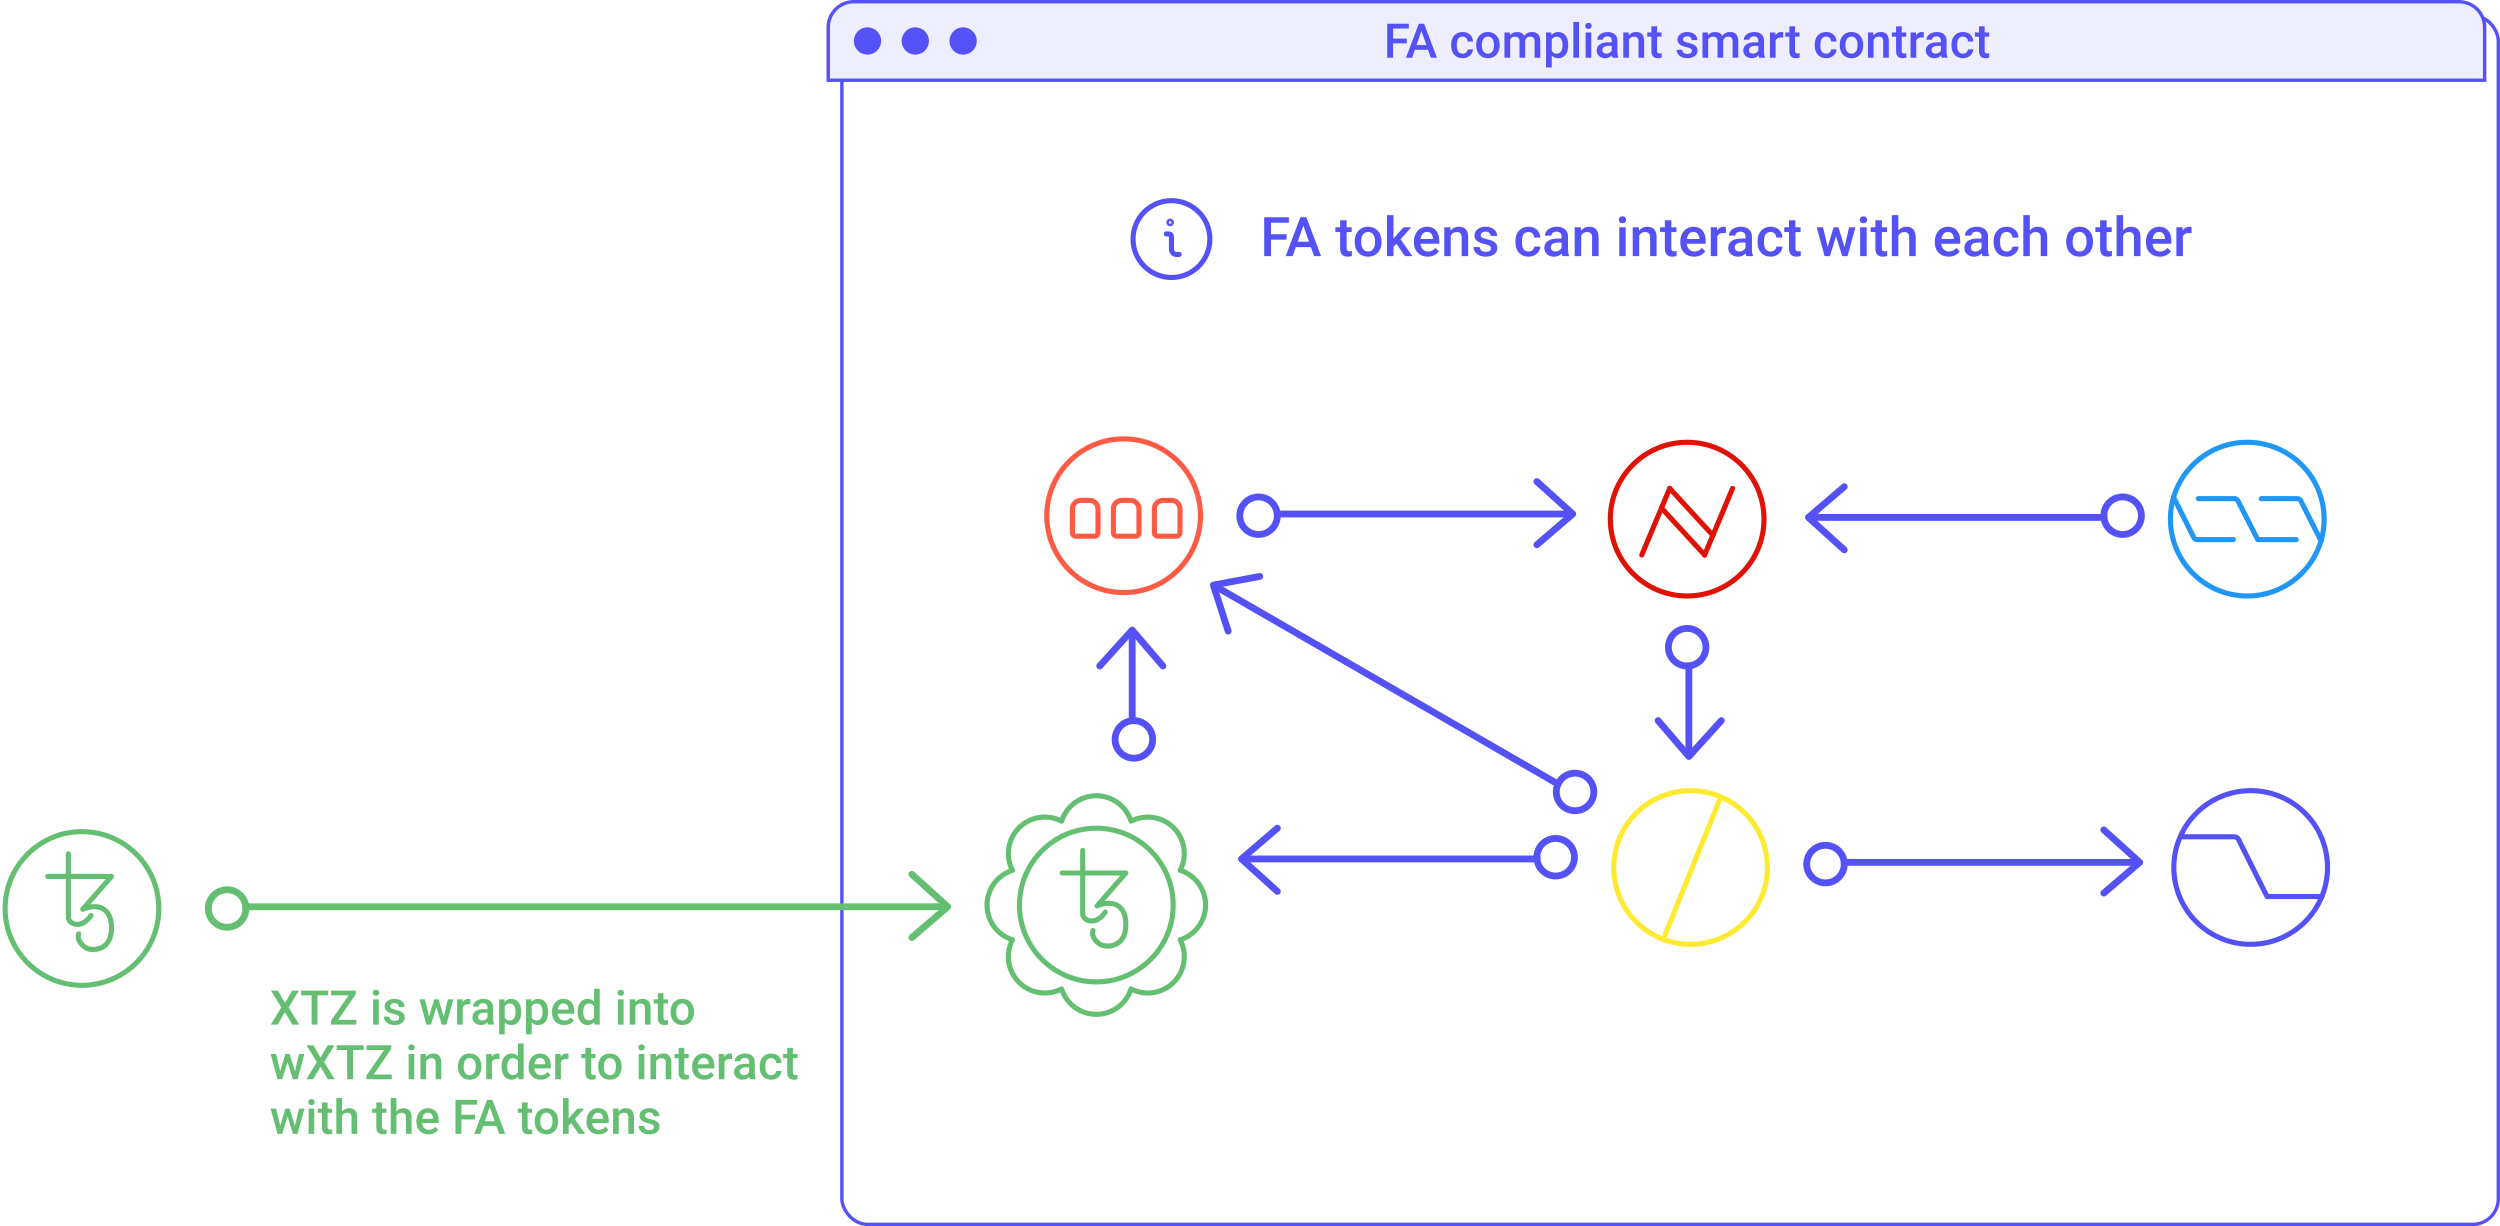 <svg width="732" height="359" viewBox="0 0 732 359" fill="none" xmlns="http://www.w3.org/2000/svg">
<g filter="url(#filter0_d)">
<rect x="242" width="486" height="355" rx="8" fill="white"/>
<rect x="242.5" y="0.5" width="485" height="354" rx="7.5" stroke="#5452F6"/>
</g>
<path d="M376.711 70.18H372.133V75H370.156V63.625H377.383V65.219H372.133V68.602H376.711V70.18ZM383.82 72.352H379.414L378.492 75H376.438L380.734 63.625H382.508L386.812 75H384.75L383.82 72.352ZM379.969 70.758H383.266L381.617 66.039L379.969 70.758ZM394.289 64.492V66.547H395.781V67.953H394.289V72.672C394.289 72.995 394.352 73.229 394.477 73.375C394.607 73.516 394.836 73.586 395.164 73.586C395.383 73.586 395.604 73.56 395.828 73.508V74.977C395.396 75.096 394.979 75.156 394.578 75.156C393.12 75.156 392.391 74.352 392.391 72.742V67.953H391V66.547H392.391V64.492H394.289ZM396.648 70.695C396.648 69.867 396.812 69.122 397.141 68.461C397.469 67.794 397.93 67.284 398.523 66.93C399.117 66.57 399.799 66.391 400.57 66.391C401.711 66.391 402.635 66.758 403.344 67.492C404.057 68.227 404.443 69.201 404.5 70.414L404.508 70.859C404.508 71.693 404.346 72.438 404.023 73.094C403.706 73.75 403.247 74.258 402.648 74.617C402.055 74.977 401.367 75.156 400.586 75.156C399.393 75.156 398.438 74.76 397.719 73.969C397.005 73.172 396.648 72.112 396.648 70.789V70.695ZM398.547 70.859C398.547 71.729 398.727 72.412 399.086 72.906C399.445 73.396 399.945 73.641 400.586 73.641C401.227 73.641 401.724 73.391 402.078 72.891C402.438 72.391 402.617 71.659 402.617 70.695C402.617 69.841 402.432 69.164 402.062 68.664C401.698 68.164 401.201 67.914 400.57 67.914C399.951 67.914 399.458 68.162 399.094 68.656C398.729 69.146 398.547 69.88 398.547 70.859ZM408.859 71.375L408.016 72.242V75H406.117V63H408.016V69.922L408.609 69.18L410.945 66.547H413.227L410.086 70.07L413.562 75H411.367L408.859 71.375ZM418.039 75.156C416.836 75.156 415.859 74.779 415.109 74.023C414.365 73.263 413.992 72.253 413.992 70.992V70.758C413.992 69.914 414.154 69.162 414.477 68.5C414.805 67.833 415.263 67.315 415.852 66.945C416.44 66.576 417.096 66.391 417.82 66.391C418.971 66.391 419.859 66.758 420.484 67.492C421.115 68.227 421.43 69.266 421.43 70.609V71.375H415.906C415.964 72.073 416.195 72.625 416.602 73.031C417.013 73.438 417.529 73.641 418.148 73.641C419.018 73.641 419.727 73.289 420.273 72.586L421.297 73.562C420.958 74.068 420.505 74.461 419.938 74.742C419.375 75.018 418.742 75.156 418.039 75.156ZM417.812 67.914C417.292 67.914 416.87 68.096 416.547 68.461C416.229 68.826 416.026 69.333 415.938 69.984H419.555V69.844C419.513 69.208 419.344 68.729 419.047 68.406C418.75 68.078 418.339 67.914 417.812 67.914ZM424.672 66.547L424.727 67.523C425.352 66.768 426.172 66.391 427.188 66.391C428.948 66.391 429.844 67.398 429.875 69.414V75H427.977V69.523C427.977 68.987 427.859 68.591 427.625 68.336C427.396 68.076 427.018 67.945 426.492 67.945C425.727 67.945 425.156 68.292 424.781 68.984V75H422.883V66.547H424.672ZM436.555 72.703C436.555 72.365 436.414 72.107 436.133 71.93C435.857 71.753 435.396 71.596 434.75 71.461C434.104 71.326 433.565 71.154 433.133 70.945C432.185 70.487 431.711 69.823 431.711 68.953C431.711 68.224 432.018 67.615 432.633 67.125C433.247 66.635 434.029 66.391 434.977 66.391C435.987 66.391 436.802 66.641 437.422 67.141C438.047 67.641 438.359 68.289 438.359 69.086H436.461C436.461 68.721 436.326 68.419 436.055 68.18C435.784 67.935 435.424 67.812 434.977 67.812C434.56 67.812 434.219 67.909 433.953 68.102C433.693 68.294 433.562 68.552 433.562 68.875C433.562 69.167 433.685 69.393 433.93 69.555C434.174 69.716 434.669 69.88 435.414 70.047C436.159 70.208 436.742 70.404 437.164 70.633C437.591 70.857 437.906 71.128 438.109 71.445C438.318 71.763 438.422 72.148 438.422 72.602C438.422 73.362 438.107 73.979 437.477 74.453C436.846 74.922 436.021 75.156 435 75.156C434.307 75.156 433.69 75.031 433.148 74.781C432.607 74.531 432.185 74.188 431.883 73.75C431.581 73.312 431.43 72.841 431.43 72.336H433.273C433.299 72.784 433.469 73.13 433.781 73.375C434.094 73.615 434.508 73.734 435.023 73.734C435.523 73.734 435.904 73.641 436.164 73.453C436.424 73.26 436.555 73.01 436.555 72.703ZM447.539 73.641C448.013 73.641 448.406 73.503 448.719 73.227C449.031 72.951 449.198 72.609 449.219 72.203H451.008C450.987 72.729 450.823 73.221 450.516 73.68C450.208 74.133 449.792 74.492 449.266 74.758C448.74 75.023 448.172 75.156 447.562 75.156C446.38 75.156 445.443 74.773 444.75 74.008C444.057 73.242 443.711 72.185 443.711 70.836V70.641C443.711 69.354 444.055 68.326 444.742 67.555C445.43 66.779 446.367 66.391 447.555 66.391C448.56 66.391 449.378 66.685 450.008 67.273C450.643 67.857 450.977 68.625 451.008 69.578H449.219C449.198 69.094 449.031 68.695 448.719 68.383C448.411 68.07 448.018 67.914 447.539 67.914C446.924 67.914 446.451 68.138 446.117 68.586C445.784 69.029 445.615 69.703 445.609 70.609V70.914C445.609 71.831 445.773 72.516 446.102 72.969C446.435 73.417 446.914 73.641 447.539 73.641ZM457.492 75C457.409 74.838 457.336 74.576 457.273 74.211C456.669 74.841 455.93 75.156 455.055 75.156C454.206 75.156 453.513 74.914 452.977 74.43C452.44 73.945 452.172 73.346 452.172 72.633C452.172 71.732 452.505 71.042 453.172 70.562C453.844 70.078 454.802 69.836 456.047 69.836H457.211V69.281C457.211 68.844 457.089 68.495 456.844 68.234C456.599 67.969 456.227 67.836 455.727 67.836C455.294 67.836 454.94 67.945 454.664 68.164C454.388 68.378 454.25 68.651 454.25 68.984H452.352C452.352 68.521 452.505 68.088 452.812 67.688C453.12 67.281 453.536 66.963 454.062 66.734C454.594 66.505 455.185 66.391 455.836 66.391C456.826 66.391 457.615 66.641 458.203 67.141C458.792 67.635 459.094 68.333 459.109 69.234V73.047C459.109 73.807 459.216 74.414 459.43 74.867V75H457.492ZM455.406 73.633C455.781 73.633 456.133 73.542 456.461 73.359C456.794 73.177 457.044 72.932 457.211 72.625V71.031H456.188C455.484 71.031 454.956 71.154 454.602 71.398C454.247 71.643 454.07 71.99 454.07 72.438C454.07 72.802 454.19 73.094 454.43 73.312C454.674 73.526 455 73.633 455.406 73.633ZM462.859 66.547L462.914 67.523C463.539 66.768 464.359 66.391 465.375 66.391C467.135 66.391 468.031 67.398 468.062 69.414V75H466.164V69.523C466.164 68.987 466.047 68.591 465.812 68.336C465.583 68.076 465.206 67.945 464.68 67.945C463.914 67.945 463.344 68.292 462.969 68.984V75H461.07V66.547H462.859ZM476.008 75H474.109V66.547H476.008V75ZM473.992 64.352C473.992 64.06 474.083 63.818 474.266 63.625C474.453 63.432 474.719 63.336 475.062 63.336C475.406 63.336 475.672 63.432 475.859 63.625C476.047 63.818 476.141 64.06 476.141 64.352C476.141 64.638 476.047 64.878 475.859 65.07C475.672 65.258 475.406 65.352 475.062 65.352C474.719 65.352 474.453 65.258 474.266 65.07C474.083 64.878 473.992 64.638 473.992 64.352ZM479.844 66.547L479.898 67.523C480.523 66.768 481.344 66.391 482.359 66.391C484.12 66.391 485.016 67.398 485.047 69.414V75H483.148V69.523C483.148 68.987 483.031 68.591 482.797 68.336C482.568 68.076 482.19 67.945 481.664 67.945C480.898 67.945 480.328 68.292 479.953 68.984V75H478.055V66.547H479.844ZM489.367 64.492V66.547H490.859V67.953H489.367V72.672C489.367 72.995 489.43 73.229 489.555 73.375C489.685 73.516 489.914 73.586 490.242 73.586C490.461 73.586 490.682 73.56 490.906 73.508V74.977C490.474 75.096 490.057 75.156 489.656 75.156C488.198 75.156 487.469 74.352 487.469 72.742V67.953H486.078V66.547H487.469V64.492H489.367ZM496.039 75.156C494.836 75.156 493.859 74.779 493.109 74.023C492.365 73.263 491.992 72.253 491.992 70.992V70.758C491.992 69.914 492.154 69.162 492.477 68.5C492.805 67.833 493.263 67.315 493.852 66.945C494.44 66.576 495.096 66.391 495.82 66.391C496.971 66.391 497.859 66.758 498.484 67.492C499.115 68.227 499.43 69.266 499.43 70.609V71.375H493.906C493.964 72.073 494.195 72.625 494.602 73.031C495.013 73.438 495.529 73.641 496.148 73.641C497.018 73.641 497.727 73.289 498.273 72.586L499.297 73.562C498.958 74.068 498.505 74.461 497.938 74.742C497.375 75.018 496.742 75.156 496.039 75.156ZM495.812 67.914C495.292 67.914 494.87 68.096 494.547 68.461C494.229 68.826 494.026 69.333 493.938 69.984H497.555V69.844C497.513 69.208 497.344 68.729 497.047 68.406C496.75 68.078 496.339 67.914 495.812 67.914ZM505.336 68.281C505.086 68.24 504.828 68.219 504.562 68.219C503.693 68.219 503.107 68.552 502.805 69.219V75H500.906V66.547H502.719L502.766 67.492C503.224 66.758 503.859 66.391 504.672 66.391C504.943 66.391 505.167 66.427 505.344 66.5L505.336 68.281ZM511.352 75C511.268 74.838 511.195 74.576 511.133 74.211C510.529 74.841 509.789 75.156 508.914 75.156C508.065 75.156 507.372 74.914 506.836 74.43C506.299 73.945 506.031 73.346 506.031 72.633C506.031 71.732 506.365 71.042 507.031 70.562C507.703 70.078 508.661 69.836 509.906 69.836H511.07V69.281C511.07 68.844 510.948 68.495 510.703 68.234C510.458 67.969 510.086 67.836 509.586 67.836C509.154 67.836 508.799 67.945 508.523 68.164C508.247 68.378 508.109 68.651 508.109 68.984H506.211C506.211 68.521 506.365 68.088 506.672 67.688C506.979 67.281 507.396 66.963 507.922 66.734C508.453 66.505 509.044 66.391 509.695 66.391C510.685 66.391 511.474 66.641 512.062 67.141C512.651 67.635 512.953 68.333 512.969 69.234V73.047C512.969 73.807 513.076 74.414 513.289 74.867V75H511.352ZM509.266 73.633C509.641 73.633 509.992 73.542 510.32 73.359C510.654 73.177 510.904 72.932 511.07 72.625V71.031H510.047C509.344 71.031 508.815 71.154 508.461 71.398C508.107 71.643 507.93 71.99 507.93 72.438C507.93 72.802 508.049 73.094 508.289 73.312C508.534 73.526 508.859 73.633 509.266 73.633ZM518.43 73.641C518.904 73.641 519.297 73.503 519.609 73.227C519.922 72.951 520.089 72.609 520.109 72.203H521.898C521.878 72.729 521.714 73.221 521.406 73.68C521.099 74.133 520.682 74.492 520.156 74.758C519.63 75.023 519.062 75.156 518.453 75.156C517.271 75.156 516.333 74.773 515.641 74.008C514.948 73.242 514.602 72.185 514.602 70.836V70.641C514.602 69.354 514.945 68.326 515.633 67.555C516.32 66.779 517.258 66.391 518.445 66.391C519.451 66.391 520.268 66.685 520.898 67.273C521.534 67.857 521.867 68.625 521.898 69.578H520.109C520.089 69.094 519.922 68.695 519.609 68.383C519.302 68.07 518.909 67.914 518.43 67.914C517.815 67.914 517.341 68.138 517.008 68.586C516.674 69.029 516.505 69.703 516.5 70.609V70.914C516.5 71.831 516.664 72.516 516.992 72.969C517.326 73.417 517.805 73.641 518.43 73.641ZM525.711 64.492V66.547H527.203V67.953H525.711V72.672C525.711 72.995 525.773 73.229 525.898 73.375C526.029 73.516 526.258 73.586 526.586 73.586C526.805 73.586 527.026 73.56 527.25 73.508V74.977C526.818 75.096 526.401 75.156 526 75.156C524.542 75.156 523.812 74.352 523.812 72.742V67.953H522.422V66.547H523.812V64.492H525.711ZM540.07 72.383L541.414 66.547H543.266L540.961 75H539.398L537.586 69.195L535.805 75H534.242L531.93 66.547H533.781L535.148 72.32L536.883 66.547H538.312L540.07 72.383ZM546.555 75H544.656V66.547H546.555V75ZM544.539 64.352C544.539 64.06 544.63 63.818 544.812 63.625C545 63.432 545.266 63.336 545.609 63.336C545.953 63.336 546.219 63.432 546.406 63.625C546.594 63.818 546.688 64.06 546.688 64.352C546.688 64.638 546.594 64.878 546.406 65.07C546.219 65.258 545.953 65.352 545.609 65.352C545.266 65.352 545 65.258 544.812 65.07C544.63 64.878 544.539 64.638 544.539 64.352ZM551.008 64.492V66.547H552.5V67.953H551.008V72.672C551.008 72.995 551.07 73.229 551.195 73.375C551.326 73.516 551.555 73.586 551.883 73.586C552.102 73.586 552.323 73.56 552.547 73.508V74.977C552.115 75.096 551.698 75.156 551.297 75.156C549.839 75.156 549.109 74.352 549.109 72.742V67.953H547.719V66.547H549.109V64.492H551.008ZM555.828 67.469C556.448 66.75 557.232 66.391 558.18 66.391C559.982 66.391 560.896 67.419 560.922 69.477V75H559.023V69.547C559.023 68.963 558.896 68.552 558.641 68.312C558.391 68.068 558.021 67.945 557.531 67.945C556.771 67.945 556.203 68.284 555.828 68.961V75H553.93V63H555.828V67.469ZM570.555 75.156C569.352 75.156 568.375 74.779 567.625 74.023C566.88 73.263 566.508 72.253 566.508 70.992V70.758C566.508 69.914 566.669 69.162 566.992 68.5C567.32 67.833 567.779 67.315 568.367 66.945C568.956 66.576 569.612 66.391 570.336 66.391C571.487 66.391 572.375 66.758 573 67.492C573.63 68.227 573.945 69.266 573.945 70.609V71.375H568.422C568.479 72.073 568.711 72.625 569.117 73.031C569.529 73.438 570.044 73.641 570.664 73.641C571.534 73.641 572.242 73.289 572.789 72.586L573.812 73.562C573.474 74.068 573.021 74.461 572.453 74.742C571.891 75.018 571.258 75.156 570.555 75.156ZM570.328 67.914C569.807 67.914 569.385 68.096 569.062 68.461C568.745 68.826 568.542 69.333 568.453 69.984H572.07V69.844C572.029 69.208 571.859 68.729 571.562 68.406C571.266 68.078 570.854 67.914 570.328 67.914ZM580.477 75C580.393 74.838 580.32 74.576 580.258 74.211C579.654 74.841 578.914 75.156 578.039 75.156C577.19 75.156 576.497 74.914 575.961 74.43C575.424 73.945 575.156 73.346 575.156 72.633C575.156 71.732 575.49 71.042 576.156 70.562C576.828 70.078 577.786 69.836 579.031 69.836H580.195V69.281C580.195 68.844 580.073 68.495 579.828 68.234C579.583 67.969 579.211 67.836 578.711 67.836C578.279 67.836 577.924 67.945 577.648 68.164C577.372 68.378 577.234 68.651 577.234 68.984H575.336C575.336 68.521 575.49 68.088 575.797 67.688C576.104 67.281 576.521 66.963 577.047 66.734C577.578 66.505 578.169 66.391 578.82 66.391C579.81 66.391 580.599 66.641 581.188 67.141C581.776 67.635 582.078 68.333 582.094 69.234V73.047C582.094 73.807 582.201 74.414 582.414 74.867V75H580.477ZM578.391 73.633C578.766 73.633 579.117 73.542 579.445 73.359C579.779 73.177 580.029 72.932 580.195 72.625V71.031H579.172C578.469 71.031 577.94 71.154 577.586 71.398C577.232 71.643 577.055 71.99 577.055 72.438C577.055 72.802 577.174 73.094 577.414 73.312C577.659 73.526 577.984 73.633 578.391 73.633ZM587.555 73.641C588.029 73.641 588.422 73.503 588.734 73.227C589.047 72.951 589.214 72.609 589.234 72.203H591.023C591.003 72.729 590.839 73.221 590.531 73.68C590.224 74.133 589.807 74.492 589.281 74.758C588.755 75.023 588.188 75.156 587.578 75.156C586.396 75.156 585.458 74.773 584.766 74.008C584.073 73.242 583.727 72.185 583.727 70.836V70.641C583.727 69.354 584.07 68.326 584.758 67.555C585.445 66.779 586.383 66.391 587.57 66.391C588.576 66.391 589.393 66.685 590.023 67.273C590.659 67.857 590.992 68.625 591.023 69.578H589.234C589.214 69.094 589.047 68.695 588.734 68.383C588.427 68.07 588.034 67.914 587.555 67.914C586.94 67.914 586.466 68.138 586.133 68.586C585.799 69.029 585.63 69.703 585.625 70.609V70.914C585.625 71.831 585.789 72.516 586.117 72.969C586.451 73.417 586.93 73.641 587.555 73.641ZM594.328 67.469C594.948 66.75 595.732 66.391 596.68 66.391C598.482 66.391 599.396 67.419 599.422 69.477V75H597.523V69.547C597.523 68.963 597.396 68.552 597.141 68.312C596.891 68.068 596.521 67.945 596.031 67.945C595.271 67.945 594.703 68.284 594.328 68.961V75H592.43V63H594.328V67.469ZM604.977 70.695C604.977 69.867 605.141 69.122 605.469 68.461C605.797 67.794 606.258 67.284 606.852 66.93C607.445 66.57 608.128 66.391 608.898 66.391C610.039 66.391 610.964 66.758 611.672 67.492C612.385 68.227 612.771 69.201 612.828 70.414L612.836 70.859C612.836 71.693 612.674 72.438 612.352 73.094C612.034 73.75 611.576 74.258 610.977 74.617C610.383 74.977 609.695 75.156 608.914 75.156C607.721 75.156 606.766 74.76 606.047 73.969C605.333 73.172 604.977 72.112 604.977 70.789V70.695ZM606.875 70.859C606.875 71.729 607.055 72.412 607.414 72.906C607.773 73.396 608.273 73.641 608.914 73.641C609.555 73.641 610.052 73.391 610.406 72.891C610.766 72.391 610.945 71.659 610.945 70.695C610.945 69.841 610.76 69.164 610.391 68.664C610.026 68.164 609.529 67.914 608.898 67.914C608.279 67.914 607.786 68.162 607.422 68.656C607.057 69.146 606.875 69.88 606.875 70.859ZM616.82 64.492V66.547H618.312V67.953H616.82V72.672C616.82 72.995 616.883 73.229 617.008 73.375C617.138 73.516 617.367 73.586 617.695 73.586C617.914 73.586 618.135 73.56 618.359 73.508V74.977C617.927 75.096 617.51 75.156 617.109 75.156C615.651 75.156 614.922 74.352 614.922 72.742V67.953H613.531V66.547H614.922V64.492H616.82ZM621.641 67.469C622.26 66.75 623.044 66.391 623.992 66.391C625.794 66.391 626.708 67.419 626.734 69.477V75H624.836V69.547C624.836 68.963 624.708 68.552 624.453 68.312C624.203 68.068 623.833 67.945 623.344 67.945C622.583 67.945 622.016 68.284 621.641 68.961V75H619.742V63H621.641V67.469ZM632.383 75.156C631.18 75.156 630.203 74.779 629.453 74.023C628.708 73.263 628.336 72.253 628.336 70.992V70.758C628.336 69.914 628.497 69.162 628.82 68.5C629.148 67.833 629.607 67.315 630.195 66.945C630.784 66.576 631.44 66.391 632.164 66.391C633.315 66.391 634.203 66.758 634.828 67.492C635.458 68.227 635.773 69.266 635.773 70.609V71.375H630.25C630.307 72.073 630.539 72.625 630.945 73.031C631.357 73.438 631.872 73.641 632.492 73.641C633.362 73.641 634.07 73.289 634.617 72.586L635.641 73.562C635.302 74.068 634.849 74.461 634.281 74.742C633.719 75.018 633.086 75.156 632.383 75.156ZM632.156 67.914C631.635 67.914 631.214 68.096 630.891 68.461C630.573 68.826 630.37 69.333 630.281 69.984H633.898V69.844C633.857 69.208 633.688 68.729 633.391 68.406C633.094 68.078 632.682 67.914 632.156 67.914ZM641.68 68.281C641.43 68.24 641.172 68.219 640.906 68.219C640.036 68.219 639.451 68.552 639.148 69.219V75H637.25V66.547H639.062L639.109 67.492C639.568 66.758 640.203 66.391 641.016 66.391C641.286 66.391 641.51 66.427 641.688 66.5L641.68 68.281Z" fill="#5452F6"/>
<path d="M345.25 74.5H344.5C344.102 74.5 343.721 74.342 343.439 74.061C343.158 73.779 343 73.398 343 73V69.25C343 69.051 342.921 68.86 342.78 68.72C342.64 68.579 342.449 68.5 342.25 68.5H341.5" stroke="#5452F6" stroke-width="1.5" stroke-linecap="round" stroke-linejoin="round"/>
<path d="M342.625 64.75C342.551 64.75 342.478 64.772 342.417 64.813C342.355 64.854 342.307 64.913 342.279 64.981C342.25 65.05 342.243 65.125 342.257 65.198C342.272 65.271 342.307 65.338 342.36 65.39C342.412 65.443 342.479 65.478 342.552 65.493C342.625 65.507 342.7 65.5 342.769 65.472C342.837 65.443 342.896 65.395 342.937 65.333C342.978 65.272 343 65.199 343 65.125C343 65.025 342.96 64.93 342.89 64.86C342.82 64.79 342.724 64.75 342.625 64.75Z" stroke="#5452F6" stroke-width="1.5" stroke-linecap="round" stroke-linejoin="round"/>
<path d="M343 81.25C349.213 81.25 354.25 76.213 354.25 70C354.25 63.787 349.213 58.75 343 58.75C336.787 58.75 331.75 63.787 331.75 70C331.75 76.213 336.787 81.25 343 81.25Z" stroke="#5452F6" stroke-width="1.5" stroke-linecap="round" stroke-linejoin="round"/>
<path d="M250 0.5H720C724.142 0.5 727.5 3.858 727.5 8V23.5H242.5V8C242.5 3.858 245.858 0.5 250 0.5Z" fill="#EEEEFF"/>
<circle cx="254" cy="12" r="4" fill="#5452F6"/>
<circle cx="268" cy="12" r="4" fill="#5452F6"/>
<circle cx="282" cy="12" r="4" fill="#5452F6"/>
<path d="M411.907 12.687H407.901V16.905H406.172V6.952H412.495V8.346H407.901V11.306H411.907V12.687ZM418.128 14.587H414.272L413.466 16.905H411.668L415.428 6.952H416.979L420.746 16.905H418.941L418.128 14.587ZM414.758 13.193H417.643L416.2 9.064L414.758 13.193ZM428.245 15.715C428.66 15.715 429.004 15.595 429.277 15.353C429.551 15.111 429.697 14.813 429.715 14.457H431.28C431.262 14.918 431.118 15.348 430.85 15.749C430.581 16.146 430.216 16.46 429.756 16.693C429.296 16.925 428.799 17.041 428.266 17.041C427.231 17.041 426.411 16.706 425.805 16.037C425.199 15.367 424.896 14.442 424.896 13.261V13.09C424.896 11.965 425.196 11.065 425.798 10.39C426.399 9.711 427.22 9.372 428.259 9.372C429.138 9.372 429.854 9.629 430.405 10.144C430.961 10.655 431.253 11.327 431.28 12.161H429.715C429.697 11.737 429.551 11.388 429.277 11.115C429.008 10.841 428.664 10.705 428.245 10.705C427.707 10.705 427.293 10.901 427.001 11.293C426.709 11.68 426.561 12.27 426.557 13.063V13.33C426.557 14.132 426.7 14.731 426.987 15.127C427.279 15.519 427.698 15.715 428.245 15.715ZM432.224 13.138C432.224 12.414 432.367 11.762 432.654 11.183C432.941 10.6 433.345 10.153 433.864 9.843C434.384 9.529 434.981 9.372 435.655 9.372C436.653 9.372 437.462 9.693 438.082 10.335C438.706 10.978 439.044 11.83 439.094 12.892L439.101 13.282C439.101 14.011 438.959 14.663 438.677 15.237C438.399 15.811 437.998 16.255 437.474 16.57C436.954 16.884 436.353 17.041 435.669 17.041C434.625 17.041 433.789 16.695 433.16 16.002C432.536 15.305 432.224 14.378 432.224 13.22V13.138ZM433.885 13.282C433.885 14.043 434.042 14.64 434.356 15.073C434.671 15.501 435.108 15.715 435.669 15.715C436.229 15.715 436.665 15.497 436.975 15.059C437.289 14.622 437.446 13.981 437.446 13.138C437.446 12.391 437.285 11.798 436.961 11.361C436.642 10.923 436.207 10.705 435.655 10.705C435.113 10.705 434.682 10.921 434.363 11.354C434.044 11.782 433.885 12.425 433.885 13.282ZM442.067 9.508L442.115 10.281C442.635 9.675 443.346 9.372 444.248 9.372C445.237 9.372 445.914 9.75 446.278 10.506C446.816 9.75 447.573 9.372 448.548 9.372C449.364 9.372 449.97 9.597 450.366 10.048C450.767 10.499 450.972 11.165 450.981 12.044V16.905H449.32V12.092C449.32 11.623 449.218 11.279 449.013 11.06C448.808 10.841 448.468 10.732 447.994 10.732C447.616 10.732 447.306 10.835 447.064 11.04C446.827 11.24 446.661 11.504 446.565 11.832L446.572 16.905H444.911V12.038C444.888 11.167 444.444 10.732 443.578 10.732C442.913 10.732 442.441 11.003 442.163 11.545V16.905H440.502V9.508H442.067ZM459.164 13.282C459.164 14.426 458.904 15.339 458.385 16.023C457.865 16.702 457.168 17.041 456.293 17.041C455.482 17.041 454.832 16.775 454.345 16.242V19.748H452.684V9.508H454.215L454.283 10.26C454.771 9.668 455.434 9.372 456.272 9.372C457.175 9.372 457.881 9.709 458.392 10.383C458.907 11.053 459.164 11.985 459.164 13.179V13.282ZM457.51 13.138C457.51 12.4 457.362 11.814 457.065 11.381C456.774 10.948 456.354 10.732 455.808 10.732C455.129 10.732 454.641 11.012 454.345 11.573V14.854C454.646 15.428 455.138 15.715 455.821 15.715C456.35 15.715 456.762 15.503 457.059 15.08C457.359 14.651 457.51 14.004 457.51 13.138ZM462.343 16.905H460.682V6.405H462.343V16.905ZM465.925 16.905H464.264V9.508H465.925V16.905ZM464.161 7.587C464.161 7.332 464.241 7.12 464.4 6.952C464.564 6.783 464.797 6.699 465.098 6.699C465.398 6.699 465.631 6.783 465.795 6.952C465.959 7.12 466.041 7.332 466.041 7.587C466.041 7.838 465.959 8.048 465.795 8.216C465.631 8.38 465.398 8.462 465.098 8.462C464.797 8.462 464.564 8.38 464.4 8.216C464.241 8.048 464.161 7.838 464.161 7.587ZM472.159 16.905C472.086 16.764 472.022 16.533 471.968 16.214C471.439 16.766 470.792 17.041 470.026 17.041C469.284 17.041 468.677 16.83 468.208 16.406C467.739 15.982 467.504 15.458 467.504 14.834C467.504 14.045 467.796 13.441 468.379 13.022C468.967 12.598 469.805 12.386 470.895 12.386H471.913V11.901C471.913 11.518 471.806 11.213 471.592 10.985C471.378 10.752 471.052 10.636 470.614 10.636C470.236 10.636 469.926 10.732 469.685 10.923C469.443 11.11 469.322 11.349 469.322 11.641H467.661C467.661 11.236 467.796 10.857 468.064 10.506C468.333 10.151 468.698 9.873 469.158 9.672C469.623 9.472 470.14 9.372 470.71 9.372C471.576 9.372 472.266 9.59 472.781 10.028C473.296 10.461 473.561 11.072 473.574 11.86V15.196C473.574 15.861 473.668 16.392 473.854 16.789V16.905H472.159ZM470.334 15.709C470.662 15.709 470.97 15.629 471.257 15.469C471.549 15.31 471.767 15.095 471.913 14.827V13.432H471.018C470.402 13.432 469.94 13.539 469.63 13.753C469.32 13.968 469.165 14.271 469.165 14.663C469.165 14.982 469.27 15.237 469.479 15.428C469.694 15.615 469.979 15.709 470.334 15.709ZM476.855 9.508L476.903 10.363C477.45 9.702 478.168 9.372 479.057 9.372C480.597 9.372 481.381 10.253 481.408 12.017V16.905H479.747V12.113C479.747 11.643 479.645 11.297 479.439 11.074C479.239 10.846 478.909 10.732 478.448 10.732C477.778 10.732 477.279 11.035 476.951 11.641V16.905H475.29V9.508H476.855ZM485.188 7.71V9.508H486.494V10.739H485.188V14.868C485.188 15.15 485.243 15.355 485.353 15.483C485.466 15.606 485.667 15.668 485.954 15.668C486.146 15.668 486.339 15.645 486.535 15.599V16.884C486.157 16.989 485.792 17.041 485.441 17.041C484.165 17.041 483.527 16.337 483.527 14.929V10.739H482.311V9.508H483.527V7.71H485.188ZM495.401 14.895C495.401 14.599 495.278 14.373 495.032 14.218C494.791 14.063 494.387 13.927 493.822 13.808C493.257 13.69 492.785 13.539 492.407 13.357C491.578 12.956 491.163 12.375 491.163 11.614C491.163 10.976 491.432 10.443 491.97 10.014C492.507 9.586 493.191 9.372 494.021 9.372C494.905 9.372 495.618 9.59 496.16 10.028C496.707 10.465 496.98 11.033 496.98 11.73H495.319C495.319 11.411 495.201 11.147 494.964 10.937C494.727 10.723 494.412 10.616 494.021 10.616C493.656 10.616 493.357 10.7 493.125 10.869C492.897 11.037 492.783 11.263 492.783 11.545C492.783 11.801 492.89 11.999 493.104 12.14C493.319 12.281 493.752 12.425 494.403 12.571C495.055 12.712 495.565 12.883 495.935 13.084C496.308 13.28 496.584 13.516 496.762 13.794C496.944 14.072 497.035 14.41 497.035 14.806C497.035 15.472 496.759 16.012 496.208 16.426C495.657 16.836 494.934 17.041 494.041 17.041C493.435 17.041 492.895 16.932 492.421 16.713C491.947 16.495 491.578 16.194 491.313 15.811C491.049 15.428 490.917 15.016 490.917 14.574H492.53C492.553 14.966 492.701 15.269 492.975 15.483C493.248 15.693 493.61 15.797 494.062 15.797C494.499 15.797 494.832 15.715 495.06 15.551C495.287 15.383 495.401 15.164 495.401 14.895ZM500.05 9.508L500.098 10.281C500.617 9.675 501.328 9.372 502.23 9.372C503.219 9.372 503.896 9.75 504.261 10.506C504.799 9.75 505.555 9.372 506.53 9.372C507.346 9.372 507.952 9.597 508.349 10.048C508.75 10.499 508.955 11.165 508.964 12.044V16.905H507.303V12.092C507.303 11.623 507.2 11.279 506.995 11.06C506.79 10.841 506.451 10.732 505.977 10.732C505.598 10.732 505.288 10.835 505.047 11.04C504.81 11.24 504.644 11.504 504.548 11.832L504.555 16.905H502.894V12.038C502.871 11.167 502.426 10.732 501.561 10.732C500.895 10.732 500.424 11.003 500.146 11.545V16.905H498.484V9.508H500.05ZM515.089 16.905C515.016 16.764 514.952 16.533 514.897 16.214C514.369 16.766 513.722 17.041 512.956 17.041C512.213 17.041 511.607 16.83 511.138 16.406C510.668 15.982 510.434 15.458 510.434 14.834C510.434 14.045 510.725 13.441 511.309 13.022C511.896 12.598 512.735 12.386 513.824 12.386H514.843V11.901C514.843 11.518 514.736 11.213 514.521 10.985C514.307 10.752 513.981 10.636 513.544 10.636C513.166 10.636 512.856 10.732 512.614 10.923C512.373 11.11 512.252 11.349 512.252 11.641H510.591C510.591 11.236 510.725 10.857 510.994 10.506C511.263 10.151 511.628 9.873 512.088 9.672C512.553 9.472 513.07 9.372 513.64 9.372C514.506 9.372 515.196 9.59 515.711 10.028C516.226 10.461 516.49 11.072 516.504 11.86V15.196C516.504 15.861 516.597 16.392 516.784 16.789V16.905H515.089ZM513.264 15.709C513.592 15.709 513.899 15.629 514.187 15.469C514.478 15.31 514.697 15.095 514.843 14.827V13.432H513.947C513.332 13.432 512.869 13.539 512.56 13.753C512.25 13.968 512.095 14.271 512.095 14.663C512.095 14.982 512.2 15.237 512.409 15.428C512.623 15.615 512.908 15.709 513.264 15.709ZM522.116 11.026C521.897 10.989 521.672 10.971 521.439 10.971C520.678 10.971 520.166 11.263 519.901 11.846V16.905H518.24V9.508H519.826L519.867 10.335C520.268 9.693 520.824 9.372 521.535 9.372C521.772 9.372 521.968 9.403 522.123 9.467L522.116 11.026ZM525.589 7.71V9.508H526.895V10.739H525.589V14.868C525.589 15.15 525.644 15.355 525.753 15.483C525.867 15.606 526.067 15.668 526.354 15.668C526.546 15.668 526.74 15.645 526.936 15.599V16.884C526.557 16.989 526.193 17.041 525.842 17.041C524.566 17.041 523.928 16.337 523.928 14.929V10.739H522.711V9.508H523.928V7.71H525.589ZM534.694 15.715C535.109 15.715 535.453 15.595 535.727 15.353C536 15.111 536.146 14.813 536.164 14.457H537.729C537.711 14.918 537.568 15.348 537.299 15.749C537.03 16.146 536.665 16.46 536.205 16.693C535.745 16.925 535.248 17.041 534.715 17.041C533.68 17.041 532.86 16.706 532.254 16.037C531.648 15.367 531.345 14.442 531.345 13.261V13.09C531.345 11.965 531.646 11.065 532.247 10.39C532.849 9.711 533.669 9.372 534.708 9.372C535.588 9.372 536.303 9.629 536.854 10.144C537.41 10.655 537.702 11.327 537.729 12.161H536.164C536.146 11.737 536 11.388 535.727 11.115C535.458 10.841 535.114 10.705 534.694 10.705C534.157 10.705 533.742 10.901 533.45 11.293C533.159 11.68 533.01 12.27 533.006 13.063V13.33C533.006 14.132 533.149 14.731 533.437 15.127C533.728 15.519 534.147 15.715 534.694 15.715ZM538.673 13.138C538.673 12.414 538.816 11.762 539.104 11.183C539.391 10.6 539.794 10.153 540.313 9.843C540.833 9.529 541.43 9.372 542.104 9.372C543.103 9.372 543.911 9.693 544.531 10.335C545.156 10.978 545.493 11.83 545.543 12.892L545.55 13.282C545.55 14.011 545.409 14.663 545.126 15.237C544.848 15.811 544.447 16.255 543.923 16.57C543.403 16.884 542.802 17.041 542.118 17.041C541.075 17.041 540.238 16.695 539.609 16.002C538.985 15.305 538.673 14.378 538.673 13.22V13.138ZM540.334 13.282C540.334 14.043 540.491 14.64 540.806 15.073C541.12 15.501 541.558 15.715 542.118 15.715C542.679 15.715 543.114 15.497 543.424 15.059C543.738 14.622 543.896 13.981 543.896 13.138C543.896 12.391 543.734 11.798 543.41 11.361C543.091 10.923 542.656 10.705 542.104 10.705C541.562 10.705 541.132 10.921 540.812 11.354C540.493 11.782 540.334 12.425 540.334 13.282ZM548.496 9.508L548.544 10.363C549.091 9.702 549.809 9.372 550.697 9.372C552.238 9.372 553.021 10.253 553.049 12.017V16.905H551.388V12.113C551.388 11.643 551.285 11.297 551.08 11.074C550.88 10.846 550.549 10.732 550.089 10.732C549.419 10.732 548.92 11.035 548.592 11.641V16.905H546.931V9.508H548.496ZM556.829 7.71V9.508H558.135V10.739H556.829V14.868C556.829 15.15 556.884 15.355 556.993 15.483C557.107 15.606 557.308 15.668 557.595 15.668C557.786 15.668 557.98 15.645 558.176 15.599V16.884C557.798 16.989 557.433 17.041 557.082 17.041C555.806 17.041 555.168 16.337 555.168 14.929V10.739H553.951V9.508H555.168V7.71H556.829ZM563.282 11.026C563.063 10.989 562.838 10.971 562.605 10.971C561.844 10.971 561.332 11.263 561.067 11.846V16.905H559.406V9.508H560.992L561.033 10.335C561.434 9.693 561.99 9.372 562.701 9.372C562.938 9.372 563.134 9.403 563.289 9.467L563.282 11.026ZM568.546 16.905C568.473 16.764 568.409 16.533 568.354 16.214C567.826 16.766 567.179 17.041 566.413 17.041C565.67 17.041 565.064 16.83 564.595 16.406C564.125 15.982 563.891 15.458 563.891 14.834C563.891 14.045 564.182 13.441 564.766 13.022C565.354 12.598 566.192 12.386 567.281 12.386H568.3V11.901C568.3 11.518 568.193 11.213 567.979 10.985C567.764 10.752 567.438 10.636 567.001 10.636C566.623 10.636 566.313 10.732 566.071 10.923C565.83 11.11 565.709 11.349 565.709 11.641H564.048C564.048 11.236 564.182 10.857 564.451 10.506C564.72 10.151 565.085 9.873 565.545 9.672C566.01 9.472 566.527 9.372 567.097 9.372C567.963 9.372 568.653 9.59 569.168 10.028C569.683 10.461 569.947 11.072 569.961 11.86V15.196C569.961 15.861 570.054 16.392 570.241 16.789V16.905H568.546ZM566.721 15.709C567.049 15.709 567.356 15.629 567.644 15.469C567.935 15.31 568.154 15.095 568.3 14.827V13.432H567.404C566.789 13.432 566.326 13.539 566.017 13.753C565.707 13.968 565.552 14.271 565.552 14.663C565.552 14.982 565.657 15.237 565.866 15.428C566.08 15.615 566.365 15.709 566.721 15.709ZM574.739 15.715C575.154 15.715 575.498 15.595 575.771 15.353C576.045 15.111 576.191 14.813 576.209 14.457H577.774C577.756 14.918 577.613 15.348 577.344 15.749C577.075 16.146 576.71 16.46 576.25 16.693C575.79 16.925 575.293 17.041 574.76 17.041C573.725 17.041 572.905 16.706 572.299 16.037C571.693 15.367 571.39 14.442 571.39 13.261V13.09C571.39 11.965 571.69 11.065 572.292 10.39C572.894 9.711 573.714 9.372 574.753 9.372C575.632 9.372 576.348 9.629 576.899 10.144C577.455 10.655 577.747 11.327 577.774 12.161H576.209C576.191 11.737 576.045 11.388 575.771 11.115C575.503 10.841 575.159 10.705 574.739 10.705C574.201 10.705 573.787 10.901 573.495 11.293C573.203 11.68 573.055 12.27 573.051 13.063V13.33C573.051 14.132 573.194 14.731 573.481 15.127C573.773 15.519 574.192 15.715 574.739 15.715ZM581.11 7.71V9.508H582.416V10.739H581.11V14.868C581.11 15.15 581.165 15.355 581.274 15.483C581.388 15.606 581.589 15.668 581.876 15.668C582.067 15.668 582.261 15.645 582.457 15.599V16.884C582.079 16.989 581.714 17.041 581.363 17.041C580.087 17.041 579.449 16.337 579.449 14.929V10.739H578.232V9.508H579.449V7.71H581.11Z" fill="#5452F6"/>
<path d="M250 0.5H720C724.142 0.5 727.5 3.858 727.5 8V23.5H242.5V8C242.5 3.858 245.858 0.5 250 0.5Z" stroke="#5452F6"/>
<path d="M329 173.5C341.426 173.5 351.5 163.426 351.5 151C351.5 138.574 341.426 128.5 329 128.5C316.574 128.5 306.5 138.574 306.5 151C306.5 163.426 316.574 173.5 329 173.5Z" stroke="#FF5A43" stroke-width="1.5" stroke-linecap="round" stroke-linejoin="round"/>
<path d="M316.5 146.5H319C319.663 146.5 320.299 146.763 320.768 147.232C321.237 147.701 321.5 148.337 321.5 149V156C321.5 156.265 321.395 156.52 321.207 156.707C321.02 156.895 320.765 157 320.5 157H315C314.735 157 314.48 156.895 314.293 156.707C314.105 156.52 314 156.265 314 156V149C314 148.337 314.263 147.701 314.732 147.232C315.201 146.763 315.837 146.5 316.5 146.5Z" stroke="#FF5A43" stroke-width="1.5" stroke-linecap="round" stroke-linejoin="round"/>
<path d="M328.5 146.5H331C331.663 146.5 332.299 146.763 332.768 147.232C333.237 147.701 333.5 148.337 333.5 149V156C333.5 156.265 333.395 156.52 333.207 156.707C333.02 156.895 332.765 157 332.5 157H327C326.735 157 326.48 156.895 326.293 156.707C326.105 156.52 326 156.265 326 156V149C326 148.337 326.263 147.701 326.732 147.232C327.201 146.763 327.837 146.5 328.5 146.5Z" stroke="#FF5A43" stroke-width="1.5" stroke-linecap="round" stroke-linejoin="round"/>
<path d="M340.5 146.5H343C343.663 146.5 344.299 146.763 344.768 147.232C345.237 147.701 345.5 148.337 345.5 149V156C345.5 156.265 345.395 156.52 345.207 156.707C345.02 156.895 344.765 157 344.5 157H339C338.735 157 338.48 156.895 338.293 156.707C338.105 156.52 338 156.265 338 156V149C338 148.337 338.263 147.701 338.732 147.232C339.201 146.763 339.837 146.5 340.5 146.5Z" stroke="#FF5A43" stroke-width="1.5" stroke-linecap="round" stroke-linejoin="round"/>
<path d="M494 174.5C506.426 174.5 516.5 164.426 516.5 152C516.5 139.574 506.426 129.5 494 129.5C481.574 129.5 471.5 139.574 471.5 152C471.5 164.426 481.574 174.5 494 174.5Z" stroke="#DE1306" stroke-width="1.5" stroke-linecap="round" stroke-linejoin="round"/>
<path d="M480.704 162.5L488.886 143" stroke="#DE1306" stroke-width="1.5" stroke-linecap="round" stroke-linejoin="round"/>
<path d="M499.114 162.5L507.296 143" stroke="#DE1306" stroke-width="1.5" stroke-linecap="round" stroke-linejoin="round"/>
<path d="M488.886 143L501.528 156.744" stroke="#DE1306" stroke-width="1.5" stroke-linecap="round" stroke-linejoin="round"/>
<path d="M486.472 148.756L499.114 162.5" stroke="#DE1306" stroke-width="1.5" stroke-linecap="round" stroke-linejoin="round"/>
<path d="M658 174.5C670.426 174.5 680.5 164.426 680.5 152C680.5 139.574 670.426 129.5 658 129.5C645.574 129.5 635.5 139.574 635.5 152C635.5 164.426 645.574 174.5 658 174.5Z" stroke="#2097F6" stroke-width="1.5" stroke-linecap="round" stroke-linejoin="round"/>
<path d="M643.682 146H654.3C654.488 145.999 654.673 146.05 654.834 146.147C654.996 146.245 655.127 146.385 655.214 146.552L661.068 158H672.318" stroke="#2097F6" stroke-width="1.5" stroke-linecap="round" stroke-linejoin="round"/>
<path d="M662.09 146H672.708C672.897 145.999 673.083 146.051 673.245 146.15C673.407 146.249 673.538 146.391 673.624 146.56L679.586 158.36" stroke="#2097F6" stroke-width="1.5" stroke-linecap="round" stroke-linejoin="round"/>
<path d="M636.422 145.6L642.376 157.44C642.462 157.609 642.593 157.751 642.755 157.85C642.916 157.949 643.102 158.001 643.292 158H653.91" stroke="#2097F6" stroke-width="1.5" stroke-linecap="round" stroke-linejoin="round"/>
<line x1="373" y1="150.5" x2="460" y2="150.5" stroke="#5452F6" stroke-width="2"/>
<path d="M450 141L460.5 150.5L450 159.5" stroke="#5452F6" stroke-width="2" stroke-linecap="round" stroke-linejoin="round"/>
<circle cx="368.5" cy="151" r="5.5" stroke="#5452F6" stroke-width="2"/>
<path d="M321 287.5C333.426 287.5 343.5 277.426 343.5 265C343.5 252.574 333.426 242.5 321 242.5C308.574 242.5 298.5 252.574 298.5 265C298.5 277.426 308.574 287.5 321 287.5Z" stroke="#65BF73" stroke-width="1.5" stroke-linecap="round" stroke-linejoin="round"/>
<path d="M353 265C353 262.734 352.279 260.527 350.94 258.699C349.602 256.87 347.715 255.516 345.555 254.831C346.601 252.82 346.979 250.527 346.634 248.286C346.288 246.045 345.237 243.973 343.634 242.369C342.031 240.766 339.958 239.715 337.717 239.37C335.476 239.025 333.183 239.402 331.171 240.448C330.488 238.288 329.133 236.401 327.305 235.061C325.476 233.722 323.269 233 321.002 233C318.735 233 316.528 233.722 314.699 235.061C312.871 236.401 311.516 238.288 310.833 240.448C308.821 239.402 306.528 239.025 304.287 239.37C302.046 239.715 299.973 240.766 298.37 242.369C296.767 243.973 295.716 246.045 295.37 248.286C295.025 250.527 295.403 252.82 296.449 254.831C294.288 255.515 292.401 256.869 291.061 258.698C289.722 260.526 289 262.734 289 265C289 267.266 289.722 269.474 291.061 271.302C292.401 273.131 294.288 274.485 296.449 275.169C295.403 277.18 295.025 279.473 295.37 281.714C295.716 283.955 296.767 286.027 298.37 287.631C299.973 289.234 302.046 290.285 304.287 290.63C306.528 290.975 308.821 290.598 310.833 289.552C311.516 291.712 312.871 293.599 314.699 294.939C316.528 296.278 318.735 297 321.002 297C323.269 297 325.476 296.278 327.305 294.939C329.133 293.599 330.488 291.712 331.171 289.552C333.183 290.598 335.476 290.975 337.717 290.63C339.958 290.285 342.031 289.234 343.634 287.631C345.237 286.027 346.288 283.955 346.634 281.714C346.979 279.473 346.601 277.18 345.555 275.169C347.715 274.484 349.602 273.13 350.94 271.301C352.279 269.473 353 267.266 353 265Z" stroke="#65BF73" stroke-width="1.5" stroke-linecap="round" stroke-linejoin="round"/>
<path d="M317.764 249C317.764 248.586 317.429 248.25 317.014 248.25C316.6 248.25 316.264 248.586 316.264 249H317.764ZM324.254 267.459C324.484 267.115 324.391 266.649 324.046 266.419C323.702 266.189 323.236 266.283 323.006 266.627L324.254 267.459ZM311 254.866C310.586 254.866 310.25 255.202 310.25 255.616C310.25 256.03 310.586 256.366 311 256.366V254.866ZM329.645 255.616L330.209 256.11C330.403 255.888 330.449 255.574 330.328 255.306C330.206 255.038 329.939 254.866 329.645 254.866V255.616ZM321.225 265.239L320.66 264.745C320.43 265.009 320.412 265.397 320.618 265.68C320.824 265.963 321.198 266.066 321.52 265.928L321.225 265.239ZM322.427 276.666L322.763 275.996H322.763L322.427 276.666ZM320.733 272.693C320.864 272.3 320.652 271.876 320.259 271.745C319.866 271.614 319.441 271.826 319.31 272.219L320.733 272.693ZM316.264 249V255.616H317.764V249H316.264ZM316.264 255.616V267.645H317.764V255.616H316.264ZM316.264 267.645C316.264 268.355 316.626 269.001 317.132 269.471C317.644 269.946 318.347 270.286 319.145 270.388C320.786 270.598 322.694 269.801 324.254 267.459L323.006 266.627C321.68 268.616 320.279 269.021 319.335 268.901C318.84 268.837 318.43 268.629 318.153 268.371C317.869 268.108 317.764 267.836 317.764 267.645H316.264ZM311 256.366H317.014V254.866H311V256.366ZM317.014 256.366H329.645V254.866H317.014V256.366ZM329.08 255.122L320.66 264.745L321.789 265.733L330.209 256.11L329.08 255.122ZM321.52 265.928C323.513 265.074 325.363 264.996 326.665 265.678C327.916 266.333 328.895 267.818 328.895 270.652H330.395C330.395 267.471 329.269 265.348 327.361 264.349C325.506 263.377 323.146 263.6 320.929 264.55L321.52 265.928ZM328.895 270.652C328.895 272.353 328.541 273.525 328.047 274.329C327.557 275.127 326.9 275.612 326.203 275.897C325.497 276.186 324.744 276.271 324.091 276.246C323.42 276.22 322.935 276.082 322.763 275.996L322.092 277.337C322.521 277.552 323.239 277.714 324.034 277.745C324.847 277.776 325.823 277.673 326.771 277.285C327.729 276.894 328.65 276.213 329.325 275.113C329.997 274.019 330.395 272.559 330.395 270.652H328.895ZM322.763 275.996C322.27 275.749 321.615 275.229 321.162 274.582C320.709 273.935 320.537 273.283 320.733 272.693L319.31 272.219C318.905 273.434 319.334 274.586 319.933 275.443C320.533 276.299 321.382 276.982 322.092 277.337L322.763 275.996Z" fill="#65BF73"/>
<path d="M495 276.5C507.426 276.5 517.5 266.426 517.5 254C517.5 241.574 507.426 231.5 495 231.5C482.574 231.5 472.5 241.574 472.5 254C472.5 266.426 482.574 276.5 495 276.5Z" stroke="#FFEA31" stroke-width="1.5" stroke-linecap="round" stroke-linejoin="round"/>
<path d="M487 275L503.798 233.5" stroke="#FFEA31" stroke-width="1.5" stroke-linecap="round" stroke-linejoin="round"/>
<path d="M659 276.5C671.426 276.5 681.5 266.426 681.5 254C681.5 241.574 671.426 231.5 659 231.5C646.574 231.5 636.5 241.574 636.5 254C636.5 266.426 646.574 276.5 659 276.5Z" stroke="#5452F6" stroke-width="1.5" stroke-linecap="round" stroke-linejoin="round"/>
<path d="M639 245H654.141C654.409 244.998 654.673 245.073 654.903 245.215C655.133 245.357 655.32 245.561 655.444 245.805L663.791 262.5H679.833" stroke="#5452F6" stroke-width="1.5" stroke-linecap="round" stroke-linejoin="round"/>
<line x1="457.025" y1="230.067" x2="355.7" y2="171.567" stroke="#5452F6" stroke-width="2"/>
<path d="M359.61 184.794L355.267 171.317L368.86 168.773" stroke="#5452F6" stroke-width="2" stroke-linecap="round" stroke-linejoin="round"/>
<circle cx="461.172" cy="231.884" r="5.5" transform="rotate(-150 461.172 231.884)" stroke="#5452F6" stroke-width="2"/>
<line x1="539" y1="252.5" x2="626" y2="252.5" stroke="#5452F6" stroke-width="2"/>
<path d="M616 243L626.5 252.5L616 261.5" stroke="#5452F6" stroke-width="2" stroke-linecap="round" stroke-linejoin="round"/>
<circle cx="534.5" cy="253" r="5.5" stroke="#5452F6" stroke-width="2"/>
<line x1="451" y1="251.5" x2="364" y2="251.5" stroke="#5452F6" stroke-width="2"/>
<path d="M374 261L363.5 251.5L374 242.5" stroke="#5452F6" stroke-width="2" stroke-linecap="round" stroke-linejoin="round"/>
<circle cx="455.5" cy="251" r="5.5" transform="rotate(180 455.5 251)" stroke="#5452F6" stroke-width="2"/>
<line x1="617" y1="151.5" x2="530" y2="151.5" stroke="#5452F6" stroke-width="2"/>
<path d="M540 161L529.5 151.5L540 142.5" stroke="#5452F6" stroke-width="2" stroke-linecap="round" stroke-linejoin="round"/>
<circle cx="621.5" cy="151" r="5.5" transform="rotate(180 621.5 151)" stroke="#5452F6" stroke-width="2"/>
<line x1="494.5" y1="194" x2="494.5" y2="221" stroke="#5452F6" stroke-width="2"/>
<path d="M504 211L494.5 221.5L485.5 211" stroke="#5452F6" stroke-width="2" stroke-linecap="round" stroke-linejoin="round"/>
<circle cx="494" cy="189.5" r="5.5" transform="rotate(90 494 189.5)" stroke="#5452F6" stroke-width="2"/>
<line x1="331.5" y1="212" x2="331.5" y2="185" stroke="#5452F6" stroke-width="2"/>
<path d="M322 195L331.5 184.5L340.5 195" stroke="#5452F6" stroke-width="2" stroke-linecap="round" stroke-linejoin="round"/>
<circle cx="332" cy="216.5" r="5.5" transform="rotate(-90 332 216.5)" stroke="#5452F6" stroke-width="2"/>
<path d="M24 288.5C36.426 288.5 46.5 278.426 46.5 266C46.5 253.574 36.426 243.5 24 243.5C11.574 243.5 1.5 253.574 1.5 266C1.5 278.426 11.574 288.5 24 288.5Z" stroke="#65BF73" stroke-width="1.5" stroke-linecap="round" stroke-linejoin="round"/>
<path d="M20.764 250C20.764 249.586 20.429 249.25 20.014 249.25C19.6 249.25 19.264 249.586 19.264 250H20.764ZM27.254 268.459C27.484 268.115 27.391 267.649 27.046 267.419C26.702 267.189 26.236 267.283 26.006 267.627L27.254 268.459ZM14 255.866C13.586 255.866 13.25 256.202 13.25 256.616C13.25 257.03 13.586 257.366 14 257.366V255.866ZM32.645 256.616L33.209 257.11C33.403 256.888 33.449 256.574 33.328 256.306C33.206 256.038 32.939 255.866 32.645 255.866V256.616ZM24.224 266.239L23.66 265.745C23.43 266.009 23.412 266.397 23.618 266.68C23.824 266.963 24.198 267.066 24.52 266.928L24.224 266.239ZM25.427 277.666L25.763 276.996L25.763 276.996L25.427 277.666ZM23.733 273.693C23.864 273.3 23.652 272.876 23.259 272.745C22.866 272.614 22.441 272.826 22.31 273.219L23.733 273.693ZM19.264 250V256.616H20.764V250H19.264ZM19.264 256.616V268.645H20.764V256.616H19.264ZM19.264 268.645C19.264 269.355 19.626 270.001 20.132 270.471C20.644 270.946 21.347 271.286 22.145 271.388C23.786 271.598 25.694 270.801 27.254 268.459L26.006 267.627C24.68 269.616 23.279 270.021 22.335 269.901C21.84 269.837 21.43 269.629 21.152 269.371C20.869 269.108 20.764 268.836 20.764 268.645H19.264ZM14 257.366H20.014V255.866H14V257.366ZM20.014 257.366H32.645V255.866H20.014V257.366ZM32.08 256.122L23.66 265.745L24.789 266.733L33.209 257.11L32.08 256.122ZM24.52 266.928C26.514 266.074 28.363 265.996 29.665 266.678C30.916 267.333 31.895 268.818 31.895 271.652H33.395C33.395 268.471 32.269 266.348 30.361 265.349C28.506 264.377 26.146 264.6 23.929 265.55L24.52 266.928ZM31.895 271.652C31.895 273.353 31.541 274.525 31.047 275.329C30.557 276.127 29.9 276.612 29.203 276.897C28.497 277.186 27.744 277.271 27.091 277.246C26.42 277.22 25.935 277.082 25.763 276.996L25.092 278.337C25.521 278.552 26.239 278.714 27.034 278.745C27.847 278.776 28.823 278.673 29.771 278.285C30.729 277.894 31.65 277.213 32.325 276.113C32.997 275.019 33.395 273.559 33.395 271.652H31.895ZM25.763 276.996C25.27 276.749 24.615 276.229 24.162 275.582C23.709 274.935 23.537 274.283 23.733 273.693L22.31 273.219C21.905 274.434 22.334 275.586 22.933 276.443C23.533 277.299 24.382 277.982 25.092 278.337L25.763 276.996Z" fill="#65BF73"/>
<line x1="71" y1="265.5" x2="277" y2="265.5" stroke="#65BF73" stroke-width="2"/>
<path d="M267 256L277.5 265.5L267 274.5" stroke="#65BF73" stroke-width="2" stroke-linecap="round" stroke-linejoin="round"/>
<circle cx="66.5" cy="266" r="5.5" stroke="#65BF73" stroke-width="2"/>
<path d="M83.436 293.643L85.528 290.047H87.524L84.517 294.982L87.593 300H85.576L83.436 296.35L81.29 300H79.28L82.363 294.982L79.349 290.047H81.345L83.436 293.643ZM96.062 291.441H92.959V300H91.243V291.441H88.167V290.047H96.062V291.441ZM99.002 298.619H104.32V300H96.91V298.879L102.058 291.441H96.944V290.047H104.156V291.141L99.002 298.619ZM110.903 300H109.242V292.604H110.903V300ZM109.14 290.683C109.14 290.427 109.219 290.215 109.379 290.047C109.543 289.878 109.775 289.794 110.076 289.794C110.377 289.794 110.609 289.878 110.773 290.047C110.938 290.215 111.02 290.427 111.02 290.683C111.02 290.933 110.938 291.143 110.773 291.312C110.609 291.476 110.377 291.558 110.076 291.558C109.775 291.558 109.543 291.476 109.379 291.312C109.219 291.143 109.14 290.933 109.14 290.683ZM116.864 297.99C116.864 297.694 116.741 297.468 116.495 297.313C116.254 297.159 115.85 297.022 115.285 296.903C114.72 296.785 114.248 296.634 113.87 296.452C113.041 296.051 112.626 295.47 112.626 294.709C112.626 294.071 112.895 293.538 113.433 293.109C113.97 292.681 114.654 292.467 115.483 292.467C116.368 292.467 117.081 292.686 117.623 293.123C118.17 293.561 118.443 294.128 118.443 294.825H116.782C116.782 294.506 116.664 294.242 116.427 294.032C116.19 293.818 115.875 293.711 115.483 293.711C115.119 293.711 114.82 293.795 114.588 293.964C114.36 294.132 114.246 294.358 114.246 294.641C114.246 294.896 114.353 295.094 114.567 295.235C114.782 295.377 115.215 295.52 115.866 295.666C116.518 295.807 117.028 295.978 117.397 296.179C117.771 296.375 118.047 296.612 118.225 296.89C118.407 297.168 118.498 297.505 118.498 297.901C118.498 298.567 118.222 299.107 117.671 299.521C117.119 299.932 116.397 300.137 115.504 300.137C114.898 300.137 114.358 300.027 113.884 299.809C113.41 299.59 113.041 299.289 112.776 298.906C112.512 298.523 112.38 298.111 112.38 297.669H113.993C114.016 298.061 114.164 298.364 114.438 298.578C114.711 298.788 115.073 298.893 115.524 298.893C115.962 298.893 116.295 298.811 116.522 298.646C116.75 298.478 116.864 298.259 116.864 297.99ZM129.935 297.71L131.11 292.604H132.73L130.714 300H129.347L127.761 294.921L126.202 300H124.835L122.812 292.604H124.432L125.628 297.655L127.146 292.604H128.396L129.935 297.71ZM137.714 294.121C137.495 294.085 137.27 294.066 137.037 294.066C136.276 294.066 135.763 294.358 135.499 294.941V300H133.838V292.604H135.424L135.465 293.431C135.866 292.788 136.422 292.467 137.133 292.467C137.37 292.467 137.566 292.499 137.721 292.562L137.714 294.121ZM142.978 300C142.905 299.859 142.841 299.629 142.786 299.31C142.257 299.861 141.61 300.137 140.845 300.137C140.102 300.137 139.496 299.925 139.026 299.501C138.557 299.077 138.322 298.553 138.322 297.929C138.322 297.14 138.614 296.536 139.197 296.117C139.785 295.693 140.624 295.481 141.713 295.481H142.731V294.996C142.731 294.613 142.624 294.308 142.41 294.08C142.196 293.848 141.87 293.731 141.433 293.731C141.054 293.731 140.744 293.827 140.503 294.019C140.261 294.205 140.141 294.445 140.141 294.736H138.479C138.479 294.331 138.614 293.952 138.883 293.602C139.152 293.246 139.516 292.968 139.977 292.768C140.441 292.567 140.959 292.467 141.528 292.467C142.394 292.467 143.085 292.686 143.6 293.123C144.115 293.556 144.379 294.167 144.393 294.955V298.291C144.393 298.956 144.486 299.487 144.673 299.884V300H142.978ZM141.152 298.804C141.48 298.804 141.788 298.724 142.075 298.564C142.367 298.405 142.586 298.191 142.731 297.922V296.527H141.836C141.221 296.527 140.758 296.634 140.448 296.849C140.138 297.063 139.983 297.366 139.983 297.758C139.983 298.077 140.088 298.332 140.298 298.523C140.512 298.71 140.797 298.804 141.152 298.804ZM152.609 296.377C152.609 297.521 152.35 298.435 151.83 299.118C151.311 299.797 150.613 300.137 149.738 300.137C148.927 300.137 148.278 299.87 147.79 299.337V302.844H146.129V292.604H147.66L147.729 293.355C148.216 292.763 148.879 292.467 149.718 292.467C150.62 292.467 151.326 292.804 151.837 293.479C152.352 294.148 152.609 295.08 152.609 296.274V296.377ZM150.955 296.233C150.955 295.495 150.807 294.91 150.511 294.477C150.219 294.044 149.8 293.827 149.253 293.827C148.574 293.827 148.086 294.107 147.79 294.668V297.949C148.091 298.523 148.583 298.811 149.267 298.811C149.795 298.811 150.208 298.599 150.504 298.175C150.805 297.746 150.955 297.099 150.955 296.233ZM160.498 296.377C160.498 297.521 160.238 298.435 159.719 299.118C159.199 299.797 158.502 300.137 157.627 300.137C156.816 300.137 156.166 299.87 155.679 299.337V302.844H154.018V292.604H155.549L155.617 293.355C156.105 292.763 156.768 292.467 157.606 292.467C158.509 292.467 159.215 292.804 159.726 293.479C160.241 294.148 160.498 295.08 160.498 296.274V296.377ZM158.844 296.233C158.844 295.495 158.696 294.91 158.399 294.477C158.108 294.044 157.688 293.827 157.142 293.827C156.463 293.827 155.975 294.107 155.679 294.668V297.949C155.979 298.523 156.472 298.811 157.155 298.811C157.684 298.811 158.096 298.599 158.393 298.175C158.693 297.746 158.844 297.099 158.844 296.233ZM165.167 300.137C164.114 300.137 163.26 299.806 162.604 299.146C161.952 298.48 161.626 297.596 161.626 296.493V296.288C161.626 295.55 161.767 294.891 162.05 294.312C162.337 293.729 162.738 293.276 163.253 292.952C163.768 292.629 164.342 292.467 164.976 292.467C165.983 292.467 166.76 292.788 167.307 293.431C167.858 294.073 168.134 294.982 168.134 296.158V296.828H163.301C163.351 297.439 163.554 297.922 163.909 298.277C164.269 298.633 164.72 298.811 165.263 298.811C166.024 298.811 166.644 298.503 167.122 297.888L168.018 298.742C167.721 299.184 167.325 299.528 166.828 299.774C166.336 300.016 165.782 300.137 165.167 300.137ZM164.969 293.8C164.513 293.8 164.144 293.959 163.861 294.278C163.583 294.597 163.406 295.042 163.328 295.611H166.493V295.488C166.457 294.932 166.309 294.513 166.049 294.23C165.789 293.943 165.429 293.8 164.969 293.8ZM169.118 296.247C169.118 295.108 169.382 294.194 169.911 293.506C170.44 292.813 171.148 292.467 172.037 292.467C172.821 292.467 173.454 292.74 173.938 293.287V289.5H175.599V300H174.095L174.013 299.234C173.516 299.836 172.853 300.137 172.023 300.137C171.158 300.137 170.456 299.788 169.918 299.091C169.385 298.394 169.118 297.446 169.118 296.247ZM170.779 296.391C170.779 297.143 170.923 297.73 171.21 298.154C171.502 298.574 171.914 298.783 172.447 298.783C173.126 298.783 173.623 298.48 173.938 297.874V294.716C173.632 294.123 173.14 293.827 172.461 293.827C171.923 293.827 171.508 294.041 171.217 294.47C170.925 294.894 170.779 295.534 170.779 296.391ZM182.585 300H180.924V292.604H182.585V300ZM180.821 290.683C180.821 290.427 180.901 290.215 181.061 290.047C181.225 289.878 181.457 289.794 181.758 289.794C182.059 289.794 182.291 289.878 182.455 290.047C182.619 290.215 182.701 290.427 182.701 290.683C182.701 290.933 182.619 291.143 182.455 291.312C182.291 291.476 182.059 291.558 181.758 291.558C181.457 291.558 181.225 291.476 181.061 291.312C180.901 291.143 180.821 290.933 180.821 290.683ZM185.941 292.604L185.989 293.458C186.536 292.797 187.254 292.467 188.143 292.467C189.683 292.467 190.467 293.349 190.494 295.112V300H188.833V295.208C188.833 294.739 188.73 294.392 188.525 294.169C188.325 293.941 187.994 293.827 187.534 293.827C186.864 293.827 186.365 294.13 186.037 294.736V300H184.376V292.604H185.941ZM194.274 290.806V292.604H195.58V293.834H194.274V297.963C194.274 298.245 194.329 298.451 194.438 298.578C194.552 298.701 194.753 298.763 195.04 298.763C195.231 298.763 195.425 298.74 195.621 298.694V299.979C195.243 300.084 194.878 300.137 194.527 300.137C193.251 300.137 192.613 299.433 192.613 298.024V293.834H191.396V292.604H192.613V290.806H194.274ZM196.339 296.233C196.339 295.509 196.482 294.857 196.77 294.278C197.057 293.695 197.46 293.248 197.979 292.938C198.499 292.624 199.096 292.467 199.771 292.467C200.769 292.467 201.577 292.788 202.197 293.431C202.822 294.073 203.159 294.925 203.209 295.987L203.216 296.377C203.216 297.106 203.075 297.758 202.792 298.332C202.514 298.906 202.113 299.351 201.589 299.665C201.069 299.979 200.468 300.137 199.784 300.137C198.741 300.137 197.904 299.79 197.275 299.098C196.651 298.4 196.339 297.473 196.339 296.315V296.233ZM198 296.377C198 297.138 198.157 297.735 198.472 298.168C198.786 298.596 199.224 298.811 199.784 298.811C200.345 298.811 200.78 298.592 201.09 298.154C201.404 297.717 201.562 297.076 201.562 296.233C201.562 295.486 201.4 294.894 201.076 294.456C200.757 294.019 200.322 293.8 199.771 293.8C199.228 293.8 198.798 294.016 198.479 294.449C198.16 294.878 198 295.52 198 296.377ZM86.349 313.71L87.524 308.604H89.144L87.128 316H85.761L84.175 310.921L82.616 316H81.249L79.226 308.604H80.846L82.042 313.655L83.56 308.604H84.811L86.349 313.71ZM93.841 309.643L95.933 306.047H97.929L94.921 310.982L97.997 316H95.981L93.841 312.35L91.694 316H89.685L92.768 310.982L89.753 306.047H91.749L93.841 309.643ZM106.467 307.441H103.363V316H101.647V307.441H98.571V306.047H106.467V307.441ZM109.406 314.619H114.725V316H107.314V314.879L112.462 307.441H107.349V306.047H114.561V307.141L109.406 314.619ZM121.308 316H119.646V308.604H121.308V316ZM119.544 306.683C119.544 306.427 119.624 306.215 119.783 306.047C119.947 305.878 120.18 305.794 120.48 305.794C120.781 305.794 121.014 305.878 121.178 306.047C121.342 306.215 121.424 306.427 121.424 306.683C121.424 306.933 121.342 307.143 121.178 307.312C121.014 307.476 120.781 307.558 120.48 307.558C120.18 307.558 119.947 307.476 119.783 307.312C119.624 307.143 119.544 306.933 119.544 306.683ZM124.664 308.604L124.712 309.458C125.259 308.797 125.977 308.467 126.865 308.467C128.406 308.467 129.189 309.349 129.217 311.112V316H127.556V311.208C127.556 310.739 127.453 310.392 127.248 310.169C127.048 309.941 126.717 309.827 126.257 309.827C125.587 309.827 125.088 310.13 124.76 310.736V316H123.099V308.604H124.664ZM134.091 312.233C134.091 311.509 134.234 310.857 134.521 310.278C134.809 309.695 135.212 309.248 135.731 308.938C136.251 308.624 136.848 308.467 137.522 308.467C138.521 308.467 139.329 308.788 139.949 309.431C140.574 310.073 140.911 310.925 140.961 311.987L140.968 312.377C140.968 313.106 140.826 313.758 140.544 314.332C140.266 314.906 139.865 315.351 139.341 315.665C138.821 315.979 138.22 316.137 137.536 316.137C136.493 316.137 135.656 315.79 135.027 315.098C134.403 314.4 134.091 313.473 134.091 312.315V312.233ZM135.752 312.377C135.752 313.138 135.909 313.735 136.224 314.168C136.538 314.596 136.976 314.811 137.536 314.811C138.097 314.811 138.532 314.592 138.842 314.154C139.156 313.717 139.313 313.076 139.313 312.233C139.313 311.486 139.152 310.894 138.828 310.456C138.509 310.019 138.074 309.8 137.522 309.8C136.98 309.8 136.549 310.016 136.23 310.449C135.911 310.878 135.752 311.52 135.752 312.377ZM146.245 310.121C146.026 310.085 145.801 310.066 145.568 310.066C144.807 310.066 144.295 310.358 144.03 310.941V316H142.369V308.604H143.955L143.996 309.431C144.397 308.788 144.953 308.467 145.664 308.467C145.901 308.467 146.097 308.499 146.252 308.562L146.245 310.121ZM146.847 312.247C146.847 311.108 147.111 310.194 147.64 309.506C148.168 308.813 148.877 308.467 149.766 308.467C150.549 308.467 151.183 308.74 151.666 309.287V305.5H153.327V316H151.823L151.741 315.234C151.244 315.836 150.581 316.137 149.752 316.137C148.886 316.137 148.184 315.788 147.646 315.091C147.113 314.394 146.847 313.446 146.847 312.247ZM148.508 312.391C148.508 313.143 148.651 313.73 148.938 314.154C149.23 314.574 149.643 314.783 150.176 314.783C150.855 314.783 151.352 314.48 151.666 313.874V310.716C151.361 310.123 150.868 309.827 150.189 309.827C149.652 309.827 149.237 310.041 148.945 310.47C148.654 310.894 148.508 311.534 148.508 312.391ZM158.317 316.137C157.265 316.137 156.41 315.806 155.754 315.146C155.102 314.48 154.776 313.596 154.776 312.493V312.288C154.776 311.55 154.918 310.891 155.2 310.312C155.487 309.729 155.888 309.276 156.403 308.952C156.918 308.629 157.493 308.467 158.126 308.467C159.133 308.467 159.91 308.788 160.457 309.431C161.008 310.073 161.284 310.982 161.284 312.158V312.828H156.451C156.501 313.439 156.704 313.922 157.06 314.277C157.42 314.633 157.871 314.811 158.413 314.811C159.174 314.811 159.794 314.503 160.272 313.888L161.168 314.742C160.872 315.184 160.475 315.528 159.979 315.774C159.486 316.016 158.933 316.137 158.317 316.137ZM158.119 309.8C157.663 309.8 157.294 309.959 157.012 310.278C156.734 310.597 156.556 311.042 156.479 311.611H159.644V311.488C159.607 310.932 159.459 310.513 159.199 310.23C158.939 309.943 158.579 309.8 158.119 309.8ZM166.452 310.121C166.233 310.085 166.008 310.066 165.775 310.066C165.014 310.066 164.502 310.358 164.237 310.941V316H162.576V308.604H164.162L164.203 309.431C164.604 308.788 165.16 308.467 165.871 308.467C166.108 308.467 166.304 308.499 166.459 308.562L166.452 310.121ZM173.069 306.806V308.604H174.375V309.834H173.069V313.963C173.069 314.245 173.124 314.451 173.233 314.578C173.347 314.701 173.548 314.763 173.835 314.763C174.026 314.763 174.22 314.74 174.416 314.694V315.979C174.038 316.084 173.673 316.137 173.322 316.137C172.046 316.137 171.408 315.433 171.408 314.024V309.834H170.191V308.604H171.408V306.806H173.069ZM175.134 312.233C175.134 311.509 175.277 310.857 175.564 310.278C175.852 309.695 176.255 309.248 176.774 308.938C177.294 308.624 177.891 308.467 178.565 308.467C179.563 308.467 180.372 308.788 180.992 309.431C181.617 310.073 181.954 310.925 182.004 311.987L182.011 312.377C182.011 313.106 181.869 313.758 181.587 314.332C181.309 314.906 180.908 315.351 180.384 315.665C179.864 315.979 179.263 316.137 178.579 316.137C177.535 316.137 176.699 315.79 176.07 315.098C175.446 314.4 175.134 313.473 175.134 312.315V312.233ZM176.795 312.377C176.795 313.138 176.952 313.735 177.267 314.168C177.581 314.596 178.019 314.811 178.579 314.811C179.14 314.811 179.575 314.592 179.885 314.154C180.199 313.717 180.356 313.076 180.356 312.233C180.356 311.486 180.195 310.894 179.871 310.456C179.552 310.019 179.117 309.8 178.565 309.8C178.023 309.8 177.592 310.016 177.273 310.449C176.954 310.878 176.795 311.52 176.795 312.377ZM188.669 316H187.008V308.604H188.669V316ZM186.905 306.683C186.905 306.427 186.985 306.215 187.145 306.047C187.309 305.878 187.541 305.794 187.842 305.794C188.143 305.794 188.375 305.878 188.539 306.047C188.703 306.215 188.785 306.427 188.785 306.683C188.785 306.933 188.703 307.143 188.539 307.312C188.375 307.476 188.143 307.558 187.842 307.558C187.541 307.558 187.309 307.476 187.145 307.312C186.985 307.143 186.905 306.933 186.905 306.683ZM192.025 308.604L192.073 309.458C192.62 308.797 193.338 308.467 194.227 308.467C195.767 308.467 196.551 309.349 196.578 311.112V316H194.917V311.208C194.917 310.739 194.814 310.392 194.609 310.169C194.409 309.941 194.078 309.827 193.618 309.827C192.948 309.827 192.449 310.13 192.121 310.736V316H190.46V308.604H192.025ZM200.358 306.806V308.604H201.664V309.834H200.358V313.963C200.358 314.245 200.413 314.451 200.522 314.578C200.636 314.701 200.837 314.763 201.124 314.763C201.315 314.763 201.509 314.74 201.705 314.694V315.979C201.327 316.084 200.962 316.137 200.611 316.137C199.335 316.137 198.697 315.433 198.697 314.024V309.834H197.48V308.604H198.697V306.806H200.358ZM206.196 316.137C205.144 316.137 204.289 315.806 203.633 315.146C202.981 314.48 202.655 313.596 202.655 312.493V312.288C202.655 311.55 202.797 310.891 203.079 310.312C203.366 309.729 203.767 309.276 204.282 308.952C204.797 308.629 205.371 308.467 206.005 308.467C207.012 308.467 207.789 308.788 208.336 309.431C208.887 310.073 209.163 310.982 209.163 312.158V312.828H204.33C204.38 313.439 204.583 313.922 204.938 314.277C205.299 314.633 205.75 314.811 206.292 314.811C207.053 314.811 207.673 314.503 208.151 313.888L209.047 314.742C208.751 315.184 208.354 315.528 207.857 315.774C207.365 316.016 206.812 316.137 206.196 316.137ZM205.998 309.8C205.542 309.8 205.173 309.959 204.891 310.278C204.613 310.597 204.435 311.042 204.357 311.611H207.522V311.488C207.486 310.932 207.338 310.513 207.078 310.23C206.818 309.943 206.458 309.8 205.998 309.8ZM214.331 310.121C214.112 310.085 213.887 310.066 213.654 310.066C212.893 310.066 212.381 310.358 212.116 310.941V316H210.455V308.604H212.041L212.082 309.431C212.483 308.788 213.039 308.467 213.75 308.467C213.987 308.467 214.183 308.499 214.338 308.562L214.331 310.121ZM219.595 316C219.522 315.859 219.458 315.629 219.403 315.31C218.875 315.861 218.228 316.137 217.462 316.137C216.719 316.137 216.113 315.925 215.644 315.501C215.174 315.077 214.939 314.553 214.939 313.929C214.939 313.14 215.231 312.536 215.814 312.117C216.402 311.693 217.241 311.481 218.33 311.481H219.349V310.996C219.349 310.613 219.242 310.308 219.027 310.08C218.813 309.848 218.487 309.731 218.05 309.731C217.672 309.731 217.362 309.827 217.12 310.019C216.879 310.205 216.758 310.445 216.758 310.736H215.097C215.097 310.331 215.231 309.952 215.5 309.602C215.769 309.246 216.133 308.968 216.594 308.768C217.059 308.567 217.576 308.467 218.146 308.467C219.011 308.467 219.702 308.686 220.217 309.123C220.732 309.556 220.996 310.167 221.01 310.955V314.291C221.01 314.956 221.103 315.487 221.29 315.884V316H219.595ZM217.77 314.804C218.098 314.804 218.405 314.724 218.692 314.564C218.984 314.405 219.203 314.191 219.349 313.922V312.527H218.453C217.838 312.527 217.375 312.634 217.065 312.849C216.756 313.063 216.601 313.366 216.601 313.758C216.601 314.077 216.705 314.332 216.915 314.523C217.129 314.71 217.414 314.804 217.77 314.804ZM225.788 314.811C226.203 314.811 226.547 314.69 226.82 314.448C227.094 314.207 227.24 313.908 227.258 313.553H228.823C228.805 314.013 228.661 314.444 228.393 314.845C228.124 315.241 227.759 315.556 227.299 315.788C226.839 316.021 226.342 316.137 225.809 316.137C224.774 316.137 223.954 315.802 223.348 315.132C222.742 314.462 222.438 313.537 222.438 312.356V312.186C222.438 311.06 222.739 310.16 223.341 309.485C223.942 308.806 224.763 308.467 225.802 308.467C226.681 308.467 227.397 308.724 227.948 309.239C228.504 309.75 228.796 310.422 228.823 311.256H227.258C227.24 310.832 227.094 310.483 226.82 310.21C226.551 309.937 226.207 309.8 225.788 309.8C225.25 309.8 224.836 309.996 224.544 310.388C224.252 310.775 224.104 311.365 224.1 312.158V312.425C224.1 313.227 224.243 313.826 224.53 314.223C224.822 314.615 225.241 314.811 225.788 314.811ZM232.159 306.806V308.604H233.465V309.834H232.159V313.963C232.159 314.245 232.214 314.451 232.323 314.578C232.437 314.701 232.638 314.763 232.925 314.763C233.116 314.763 233.31 314.74 233.506 314.694V315.979C233.128 316.084 232.763 316.137 232.412 316.137C231.136 316.137 230.498 315.433 230.498 314.024V309.834H229.281V308.604H230.498V306.806H232.159ZM86.349 329.71L87.524 324.604H89.144L87.128 332H85.761L84.175 326.921L82.616 332H81.249L79.226 324.604H80.846L82.042 329.655L83.56 324.604H84.811L86.349 329.71ZM92.022 332H90.361V324.604H92.022V332ZM90.259 322.683C90.259 322.427 90.338 322.215 90.498 322.047C90.662 321.878 90.894 321.794 91.195 321.794C91.496 321.794 91.728 321.878 91.893 322.047C92.057 322.215 92.139 322.427 92.139 322.683C92.139 322.933 92.057 323.143 91.893 323.312C91.728 323.476 91.496 323.558 91.195 323.558C90.894 323.558 90.662 323.476 90.498 323.312C90.338 323.143 90.259 322.933 90.259 322.683ZM95.919 322.806V324.604H97.225V325.834H95.919V329.963C95.919 330.245 95.974 330.451 96.083 330.578C96.197 330.701 96.397 330.763 96.685 330.763C96.876 330.763 97.07 330.74 97.266 330.694V331.979C96.887 332.084 96.523 332.137 96.172 332.137C94.896 332.137 94.258 331.433 94.258 330.024V325.834H93.041V324.604H94.258V322.806H95.919ZM100.137 325.41C100.679 324.781 101.365 324.467 102.194 324.467C103.771 324.467 104.571 325.367 104.594 327.167V332H102.933V327.229C102.933 326.718 102.821 326.358 102.598 326.148C102.379 325.934 102.055 325.827 101.627 325.827C100.962 325.827 100.465 326.123 100.137 326.716V332H98.476V321.5H100.137V325.41ZM111.847 322.806V324.604H113.152V325.834H111.847V329.963C111.847 330.245 111.901 330.451 112.011 330.578C112.125 330.701 112.325 330.763 112.612 330.763C112.804 330.763 112.997 330.74 113.193 330.694V331.979C112.815 332.084 112.451 332.137 112.1 332.137C110.824 332.137 110.186 331.433 110.186 330.024V325.834H108.969V324.604H110.186V322.806H111.847ZM116.064 325.41C116.607 324.781 117.293 324.467 118.122 324.467C119.699 324.467 120.499 325.367 120.521 327.167V332H118.86V327.229C118.86 326.718 118.749 326.358 118.525 326.148C118.307 325.934 117.983 325.827 117.555 325.827C116.889 325.827 116.393 326.123 116.064 326.716V332H114.403V321.5H116.064V325.41ZM125.464 332.137C124.411 332.137 123.557 331.806 122.9 331.146C122.249 330.48 121.923 329.596 121.923 328.493V328.288C121.923 327.55 122.064 326.891 122.347 326.312C122.634 325.729 123.035 325.276 123.55 324.952C124.065 324.629 124.639 324.467 125.272 324.467C126.28 324.467 127.057 324.788 127.604 325.431C128.155 326.073 128.431 326.982 128.431 328.158V328.828H123.598C123.648 329.439 123.851 329.922 124.206 330.277C124.566 330.633 125.017 330.811 125.56 330.811C126.321 330.811 126.94 330.503 127.419 329.888L128.314 330.742C128.018 331.184 127.622 331.528 127.125 331.774C126.633 332.016 126.079 332.137 125.464 332.137ZM125.266 325.8C124.81 325.8 124.441 325.959 124.158 326.278C123.88 326.597 123.702 327.042 123.625 327.611H126.79V327.488C126.754 326.932 126.605 326.513 126.346 326.23C126.086 325.943 125.726 325.8 125.266 325.8ZM139.108 327.782H135.103V332H133.373V322.047H139.696V323.441H135.103V326.401H139.108V327.782ZM145.329 329.683H141.474L140.667 332H138.869L142.629 322.047H144.181L147.947 332H146.143L145.329 329.683ZM141.959 328.288H144.844L143.401 324.159L141.959 328.288ZM154.489 322.806V324.604H155.795V325.834H154.489V329.963C154.489 330.245 154.544 330.451 154.653 330.578C154.767 330.701 154.968 330.763 155.255 330.763C155.446 330.763 155.64 330.74 155.836 330.694V331.979C155.458 332.084 155.093 332.137 154.742 332.137C153.466 332.137 152.828 331.433 152.828 330.024V325.834H151.611V324.604H152.828V322.806H154.489ZM156.554 328.233C156.554 327.509 156.697 326.857 156.984 326.278C157.271 325.695 157.675 325.248 158.194 324.938C158.714 324.624 159.311 324.467 159.985 324.467C160.983 324.467 161.792 324.788 162.412 325.431C163.036 326.073 163.374 326.925 163.424 327.987L163.431 328.377C163.431 329.106 163.289 329.758 163.007 330.332C162.729 330.906 162.328 331.351 161.804 331.665C161.284 331.979 160.683 332.137 159.999 332.137C158.955 332.137 158.119 331.79 157.49 331.098C156.866 330.4 156.554 329.473 156.554 328.315V328.233ZM158.215 328.377C158.215 329.138 158.372 329.735 158.687 330.168C159.001 330.596 159.438 330.811 159.999 330.811C160.56 330.811 160.995 330.592 161.305 330.154C161.619 329.717 161.776 329.076 161.776 328.233C161.776 327.486 161.615 326.894 161.291 326.456C160.972 326.019 160.537 325.8 159.985 325.8C159.443 325.8 159.012 326.016 158.693 326.449C158.374 326.878 158.215 327.52 158.215 328.377ZM167.238 328.828L166.5 329.587V332H164.839V321.5H166.5V327.557L167.02 326.907L169.063 324.604H171.06L168.312 327.687L171.354 332H169.433L167.238 328.828ZM175.271 332.137C174.218 332.137 173.363 331.806 172.707 331.146C172.055 330.48 171.729 329.596 171.729 328.493V328.288C171.729 327.55 171.871 326.891 172.153 326.312C172.44 325.729 172.841 325.276 173.356 324.952C173.871 324.629 174.446 324.467 175.079 324.467C176.086 324.467 176.863 324.788 177.41 325.431C177.962 326.073 178.237 326.982 178.237 328.158V328.828H173.404C173.454 329.439 173.657 329.922 174.013 330.277C174.373 330.633 174.824 330.811 175.366 330.811C176.127 330.811 176.747 330.503 177.226 329.888L178.121 330.742C177.825 331.184 177.428 331.528 176.932 331.774C176.439 332.016 175.886 332.137 175.271 332.137ZM175.072 325.8C174.617 325.8 174.247 325.959 173.965 326.278C173.687 326.597 173.509 327.042 173.432 327.611H176.597V327.488C176.56 326.932 176.412 326.513 176.152 326.23C175.893 325.943 175.533 325.8 175.072 325.8ZM181.074 324.604L181.122 325.458C181.669 324.797 182.387 324.467 183.275 324.467C184.816 324.467 185.6 325.349 185.627 327.112V332H183.966V327.208C183.966 326.739 183.863 326.392 183.658 326.169C183.458 325.941 183.127 325.827 182.667 325.827C181.997 325.827 181.498 326.13 181.17 326.736V332H179.509V324.604H181.074ZM191.472 329.99C191.472 329.694 191.349 329.468 191.103 329.313C190.861 329.159 190.458 329.022 189.893 328.903C189.327 328.785 188.856 328.634 188.478 328.452C187.648 328.051 187.233 327.47 187.233 326.709C187.233 326.071 187.502 325.538 188.04 325.109C188.578 324.681 189.261 324.467 190.091 324.467C190.975 324.467 191.688 324.686 192.23 325.123C192.777 325.561 193.051 326.128 193.051 326.825H191.39C191.39 326.506 191.271 326.242 191.034 326.032C190.797 325.818 190.483 325.711 190.091 325.711C189.726 325.711 189.428 325.795 189.195 325.964C188.967 326.132 188.854 326.358 188.854 326.641C188.854 326.896 188.961 327.094 189.175 327.235C189.389 327.377 189.822 327.52 190.474 327.666C191.125 327.807 191.636 327.978 192.005 328.179C192.379 328.375 192.654 328.612 192.832 328.89C193.014 329.168 193.105 329.505 193.105 329.901C193.105 330.567 192.83 331.107 192.278 331.521C191.727 331.932 191.005 332.137 190.111 332.137C189.505 332.137 188.965 332.027 188.491 331.809C188.017 331.59 187.648 331.289 187.384 330.906C187.119 330.523 186.987 330.111 186.987 329.669H188.601C188.623 330.061 188.771 330.364 189.045 330.578C189.318 330.788 189.681 330.893 190.132 330.893C190.569 330.893 190.902 330.811 191.13 330.646C191.358 330.478 191.472 330.259 191.472 329.99Z" fill="#65BF73"/>
<defs>
<filter id="filter0_d" x="242" y="0" width="490" height="359" filterUnits="userSpaceOnUse" color-interpolation-filters="sRGB">
<feFlood flood-opacity="0" result="BackgroundImageFix"/>
<feColorMatrix in="SourceAlpha" type="matrix" values="0 0 0 0 0 0 0 0 0 0 0 0 0 0 0 0 0 0 127 0"/>
<feOffset dx="4" dy="4"/>
<feColorMatrix type="matrix" values="0 0 0 0 0.675 0 0 0 0 0.662 0 0 0 0 0.946 0 0 0 1 0"/>
<feBlend mode="normal" in2="BackgroundImageFix" result="effect1_dropShadow"/>
<feBlend mode="normal" in="SourceGraphic" in2="effect1_dropShadow" result="shape"/>
</filter>
</defs>
</svg>
